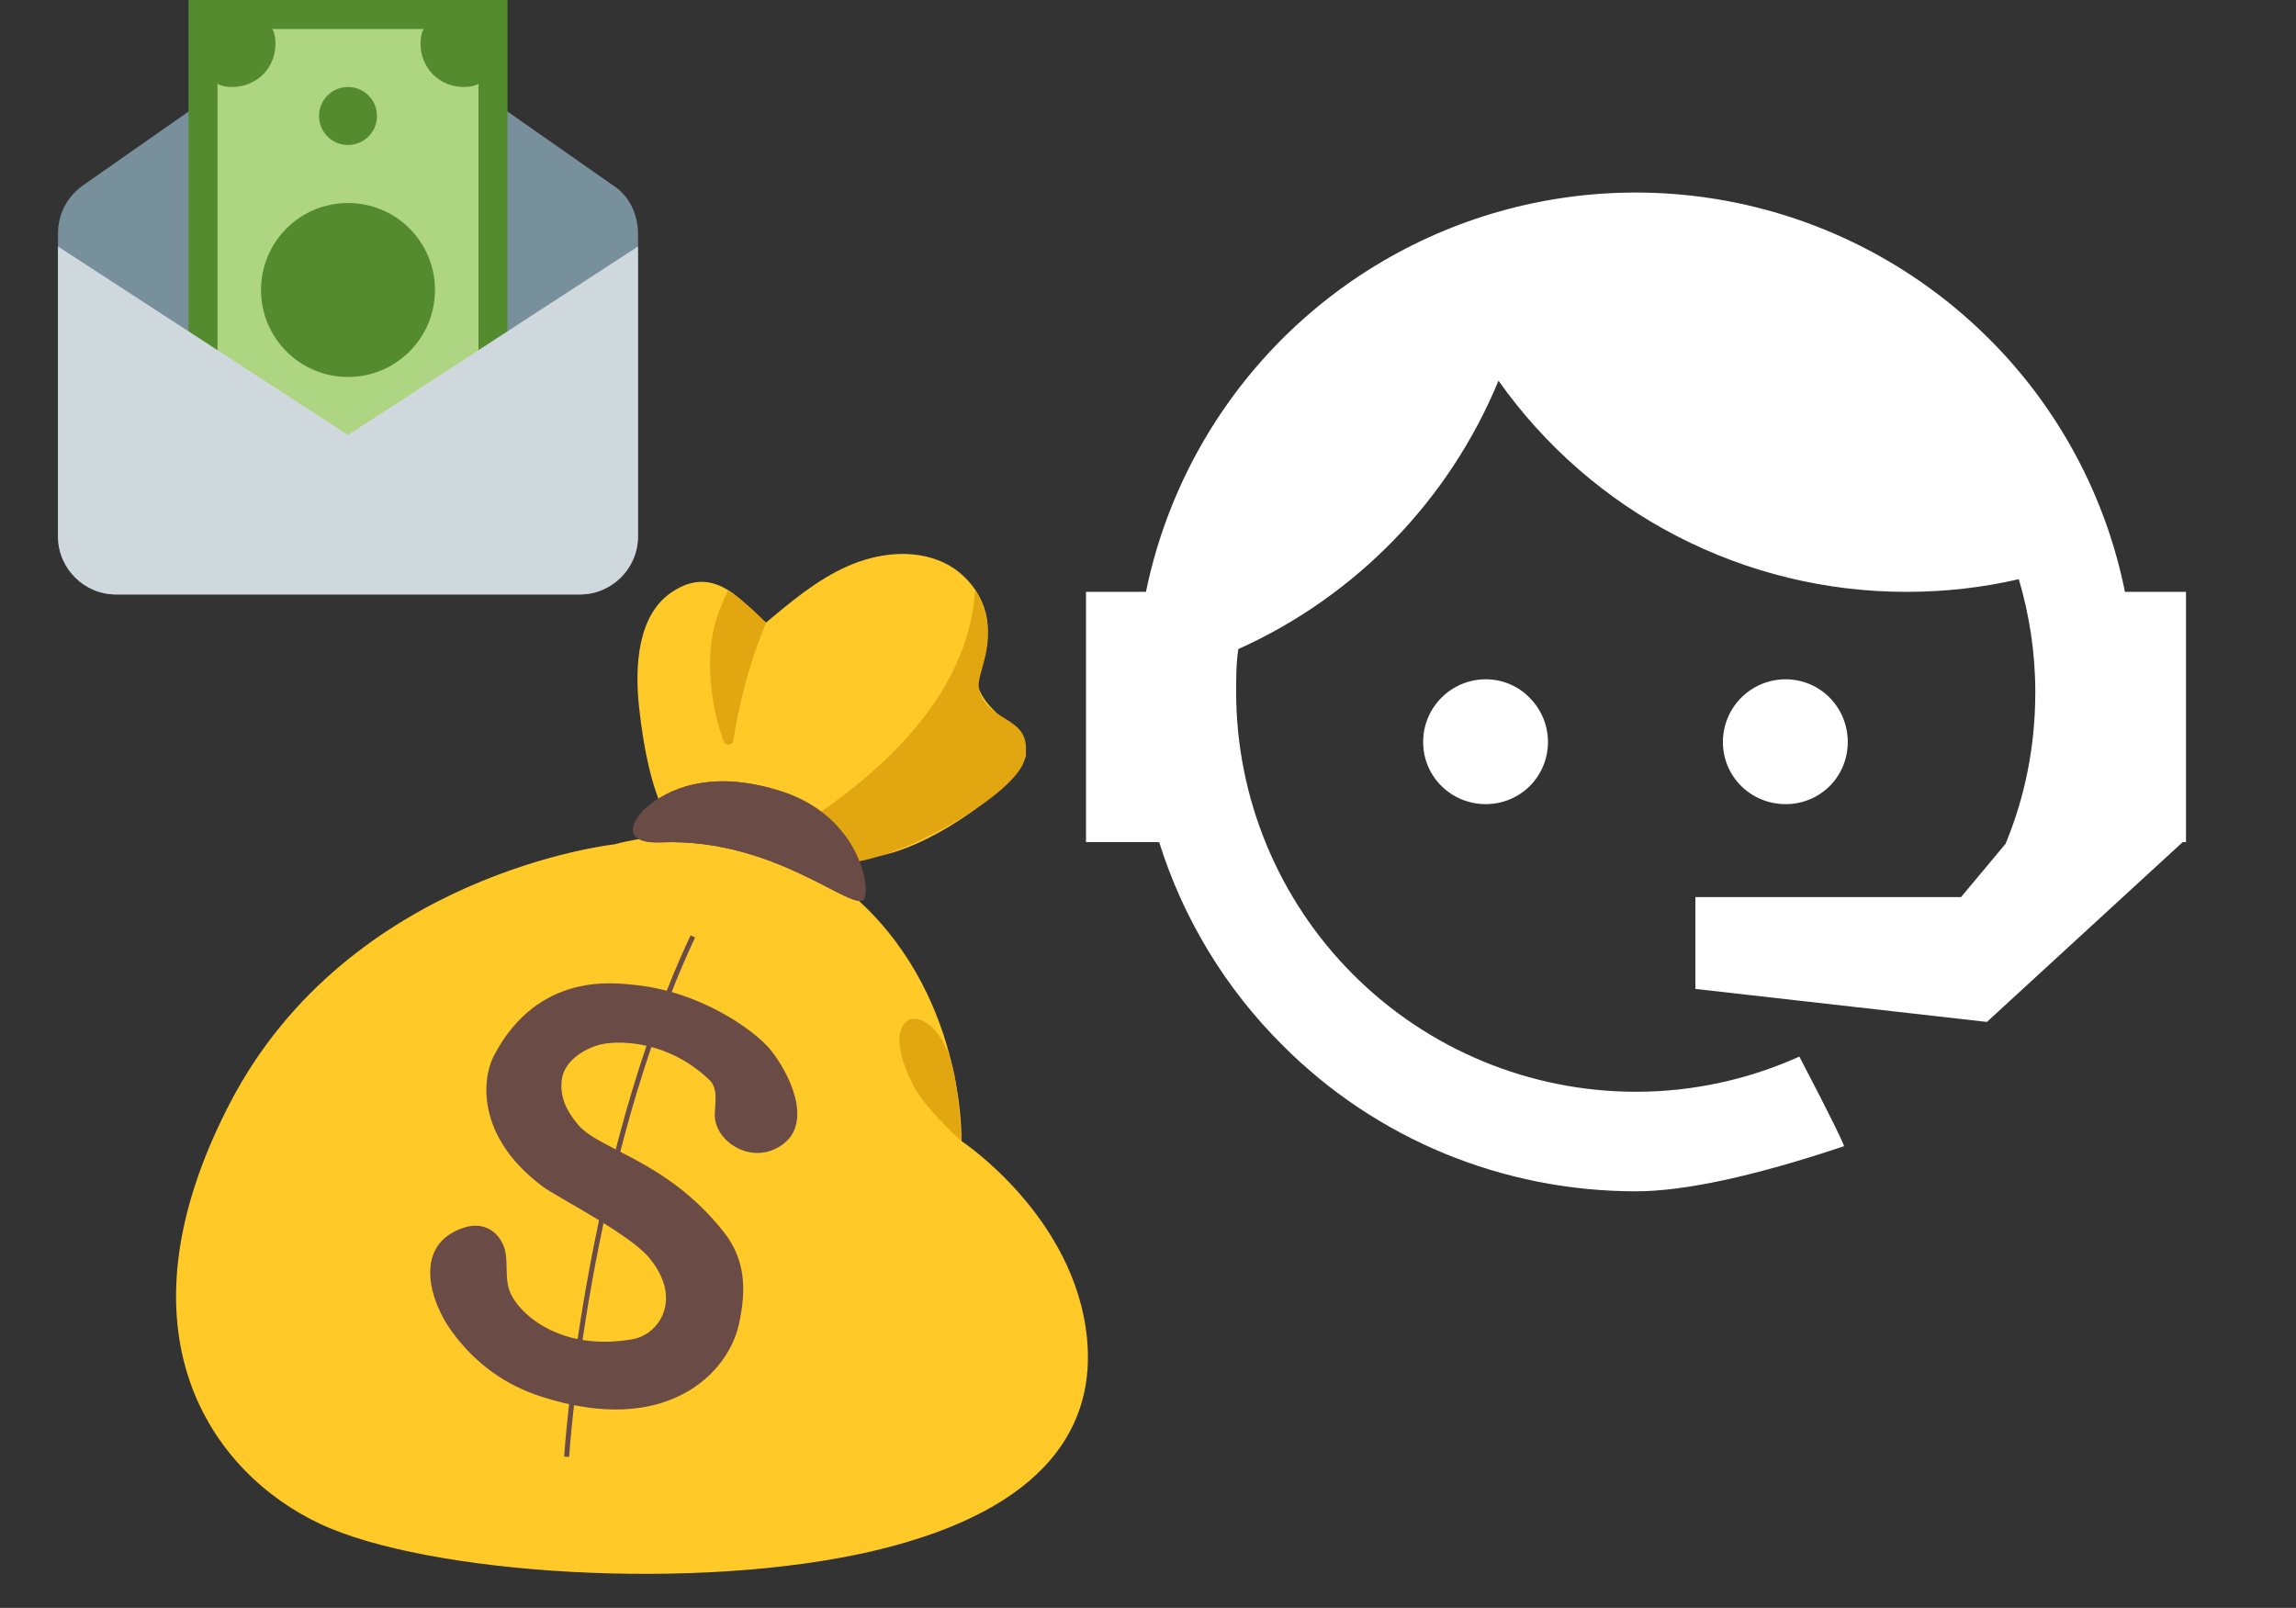<svg xmlns="http://www.w3.org/2000/svg" width="287" height="201" viewBox="0 0 287 201" fill="none"><rect x="0" y="0" width="287" height="201" fill="#333333" stroke="none"/><path d="M110.301 106.916C117.431 105.332 126.717 98.256 128.13 94.771C128.959 92.731 124.826 89.544 123.721 88.258C121.192 85.326 122.212 83.88 123.19 80.385C124.305 76.411 121.66 72.023 117.909 70.302C114.158 68.581 109.675 69.122 105.903 70.801C102.131 72.48 98.911 75.179 95.756 77.835C93.45 76.379 89.774 69.951 83.824 74.127C79.712 77.006 79.34 83.275 79.871 88.279C81.115 99.829 83.962 105.821 89.328 107.436C96.106 109.476 103.608 108.403 110.301 106.916Z" fill="#FFCA28"></path><path d="M121.882 73.691C120.979 89.257 105.796 99.585 98.592 104.132L103.267 108.148C103.267 108.148 106.232 108.212 110.291 106.916C117.25 104.706 127.418 98.458 128.119 94.771C129.15 89.406 123.646 90.575 122.403 86.335C121.755 84.093 125.559 79.854 121.882 73.691ZM95.766 77.846C95.766 77.846 93.057 75.073 91.049 73.808C90.05 75.689 89.338 77.729 88.987 79.833C88.361 83.53 88.987 88.779 90.464 92.689C90.698 93.294 91.569 93.199 91.665 92.561C92.94 84.157 95.766 77.846 95.766 77.846Z" fill="#E2A610"></path><path d="M76.833 105.545C76.833 105.545 43.693 109.125 28.744 137.898C13.795 166.67 26.502 184.117 39.953 190.47C53.405 196.824 87.298 199.066 109.345 193.839C131.392 188.611 136.906 177.774 135.876 167.308C134.378 152.029 120.183 142.637 120.183 142.637C120.183 142.637 120.746 123.767 106.105 111.516C93.11 100.636 76.833 105.545 76.833 105.545Z" fill="#FFCA28"></path><path d="M90.432 153.963C83.324 144.996 74.93 143.795 72.242 140.576C70.776 138.823 69.915 137.048 70.245 134.849C70.595 132.511 73.305 130.896 75.409 130.503C77.863 130.036 83.717 130.28 88.637 134.966C89.805 136.071 89.38 137.792 89.349 139.333C89.263 142.637 93.992 145.846 97.817 143.083C101.652 140.31 98.709 134.137 96.234 131.141C94.364 128.878 87.585 123.894 79.159 123.108C76.79 122.885 67.259 121.472 61.755 131.938C60.172 134.944 59.588 142.212 67.875 148.353C69.607 149.639 78.596 154.208 81.093 157.172C85.417 162.304 82.453 166.819 79.074 167.414C69.862 169.029 64.645 164.046 63.678 161.316C62.988 159.371 63.71 157.268 62.818 155.44C61.904 153.559 60.034 152.816 58.058 153.443C51.577 155.504 53.638 162.591 56.507 166.49C59.577 170.666 63.349 173.184 67.588 174.565C83.409 179.718 91.017 171.579 92.345 165.619C93.322 161.252 93.216 157.469 90.432 153.963Z" fill="#6B4B46"></path><path d="M86.608 117.052C73.146 145.803 70.83 182.109 70.83 182.109" stroke="#6B4B46" stroke-width="0.625" stroke-miterlimit="10"></path><path d="M97.774 98.958C106.742 101.879 108.729 109.986 108.081 112.196C107.305 114.789 97.371 104.695 82.602 105.301C77.438 105.513 78.936 102.347 81.327 100.519C84.483 98.108 89.784 96.365 97.774 98.958Z" fill="#6D4C41"></path><path d="M97.774 98.958C106.742 101.879 108.729 109.986 108.081 112.196C107.305 114.789 97.371 104.695 82.602 105.301C77.438 105.513 78.936 102.347 81.327 100.519C84.483 98.108 89.784 96.365 97.774 98.958Z" fill="#6B4B46"></path><path d="M113.521 127.539C114.647 126.763 118.43 128.102 119.492 135.508C120.013 139.131 120.172 142.637 120.172 142.637C120.172 142.637 115.71 138.631 114.233 135.816C112.373 132.256 111.651 128.814 113.521 127.539Z" fill="#E2A610"></path><g clip-path="url(#clip0_485_4012)"><path d="M72.5 74.312H14.5C10.512 74.312 7.25 71.05 7.25 67.062V29.181C7.25 26.825 8.338 24.65 10.331 23.2L43.5 0L76.669 23.2C78.662 24.469 79.75 26.825 79.75 29.181V67.062C79.75 71.05 76.487 74.312 72.5 74.312Z" fill="#78909C"></path><path d="M25.375 1.812H61.625V58H25.375V1.812Z" fill="#AED581"></path><path d="M23.562 0V59.812H63.438V0H23.562ZM59.812 56.188H27.188V3.625H59.812V56.188Z" fill="#558B2F"></path><path d="M61.625 5.438C61.625 8.519 61.081 10.875 58 10.875C54.919 10.875 52.562 8.519 52.562 5.438C52.562 2.356 54.919 1.812 58 1.812C61.081 1.812 61.625 2.356 61.625 5.438ZM29 1.812C32.081 1.812 34.438 2.356 34.438 5.438C34.438 8.519 32.081 10.875 29 10.875C25.919 10.875 25.375 8.519 25.375 5.438C25.375 2.356 25.919 1.812 29 1.812Z" fill="#558B2F"></path><path d="M43.5 18.125C45.502 18.125 47.125 16.502 47.125 14.5C47.125 12.498 45.502 10.875 43.5 10.875C41.498 10.875 39.875 12.498 39.875 14.5C39.875 16.502 41.498 18.125 43.5 18.125Z" fill="#558B2F"></path><path d="M43.5 47.125C49.506 47.125 54.375 42.256 54.375 36.25C54.375 30.244 49.506 25.375 43.5 25.375C37.494 25.375 32.625 30.244 32.625 36.25C32.625 42.256 37.494 47.125 43.5 47.125Z" fill="#558B2F"></path><path d="M72.5 74.312H14.5C10.512 74.312 7.25 71.05 7.25 67.062V30.812L43.5 54.375L79.75 30.812V67.062C79.75 71.05 76.487 74.312 72.5 74.312Z" fill="#CFD8DC"></path></g><path d="M250.7 105.475C253.106 99.631 254.413 93.375 254.413 86.5C254.413 81.55 253.656 76.806 252.35 72.406C247.881 73.438 243.206 73.987 238.325 73.987C228.329 73.998 218.476 71.606 209.598 67.011C200.72 62.416 193.077 55.755 187.313 47.587C181.152 62.511 169.518 74.514 154.794 81.138C154.519 82.856 154.519 84.713 154.519 86.5C154.519 93.064 155.812 99.563 158.323 105.627C160.835 111.691 164.517 117.201 169.158 121.842C178.531 131.215 191.244 136.481 204.5 136.481C211.719 136.481 218.663 134.9 224.919 132.081C228.838 139.575 230.625 143.288 230.488 143.288C219.213 147.069 210.481 148.925 204.5 148.925C187.863 148.925 171.981 142.394 160.294 130.638C153.178 123.556 147.893 114.849 144.894 105.269H135.75V73.987H143.244C145.514 62.936 150.734 52.705 158.349 44.381C165.965 36.057 175.692 29.949 186.498 26.706C197.304 23.464 208.787 23.207 219.727 25.964C230.668 28.72 240.658 34.387 248.638 42.362C257.299 50.995 263.208 61.999 265.619 73.987H273.25V105.269H272.838L248.363 127.75L211.925 123.625V112.144H245.131L250.7 105.475ZM185.731 84.919C187.794 84.919 189.788 85.744 191.231 87.256C192.682 88.719 193.496 90.696 193.496 92.756C193.496 94.817 192.682 96.793 191.231 98.256C189.788 99.7 187.794 100.525 185.731 100.525C181.4 100.525 177.894 97.088 177.894 92.756C177.894 88.425 181.4 84.919 185.731 84.919ZM223.2 84.919C227.531 84.919 230.969 88.425 230.969 92.756C230.969 97.088 227.531 100.525 223.2 100.525C218.869 100.525 215.363 97.088 215.363 92.756C215.363 90.678 216.188 88.684 217.658 87.214C219.128 85.745 221.121 84.919 223.2 84.919Z" fill="white"></path><defs><clipPath id="clip0_485_4012"><rect width="87" height="87" fill="white"></rect></clipPath></defs></svg>
